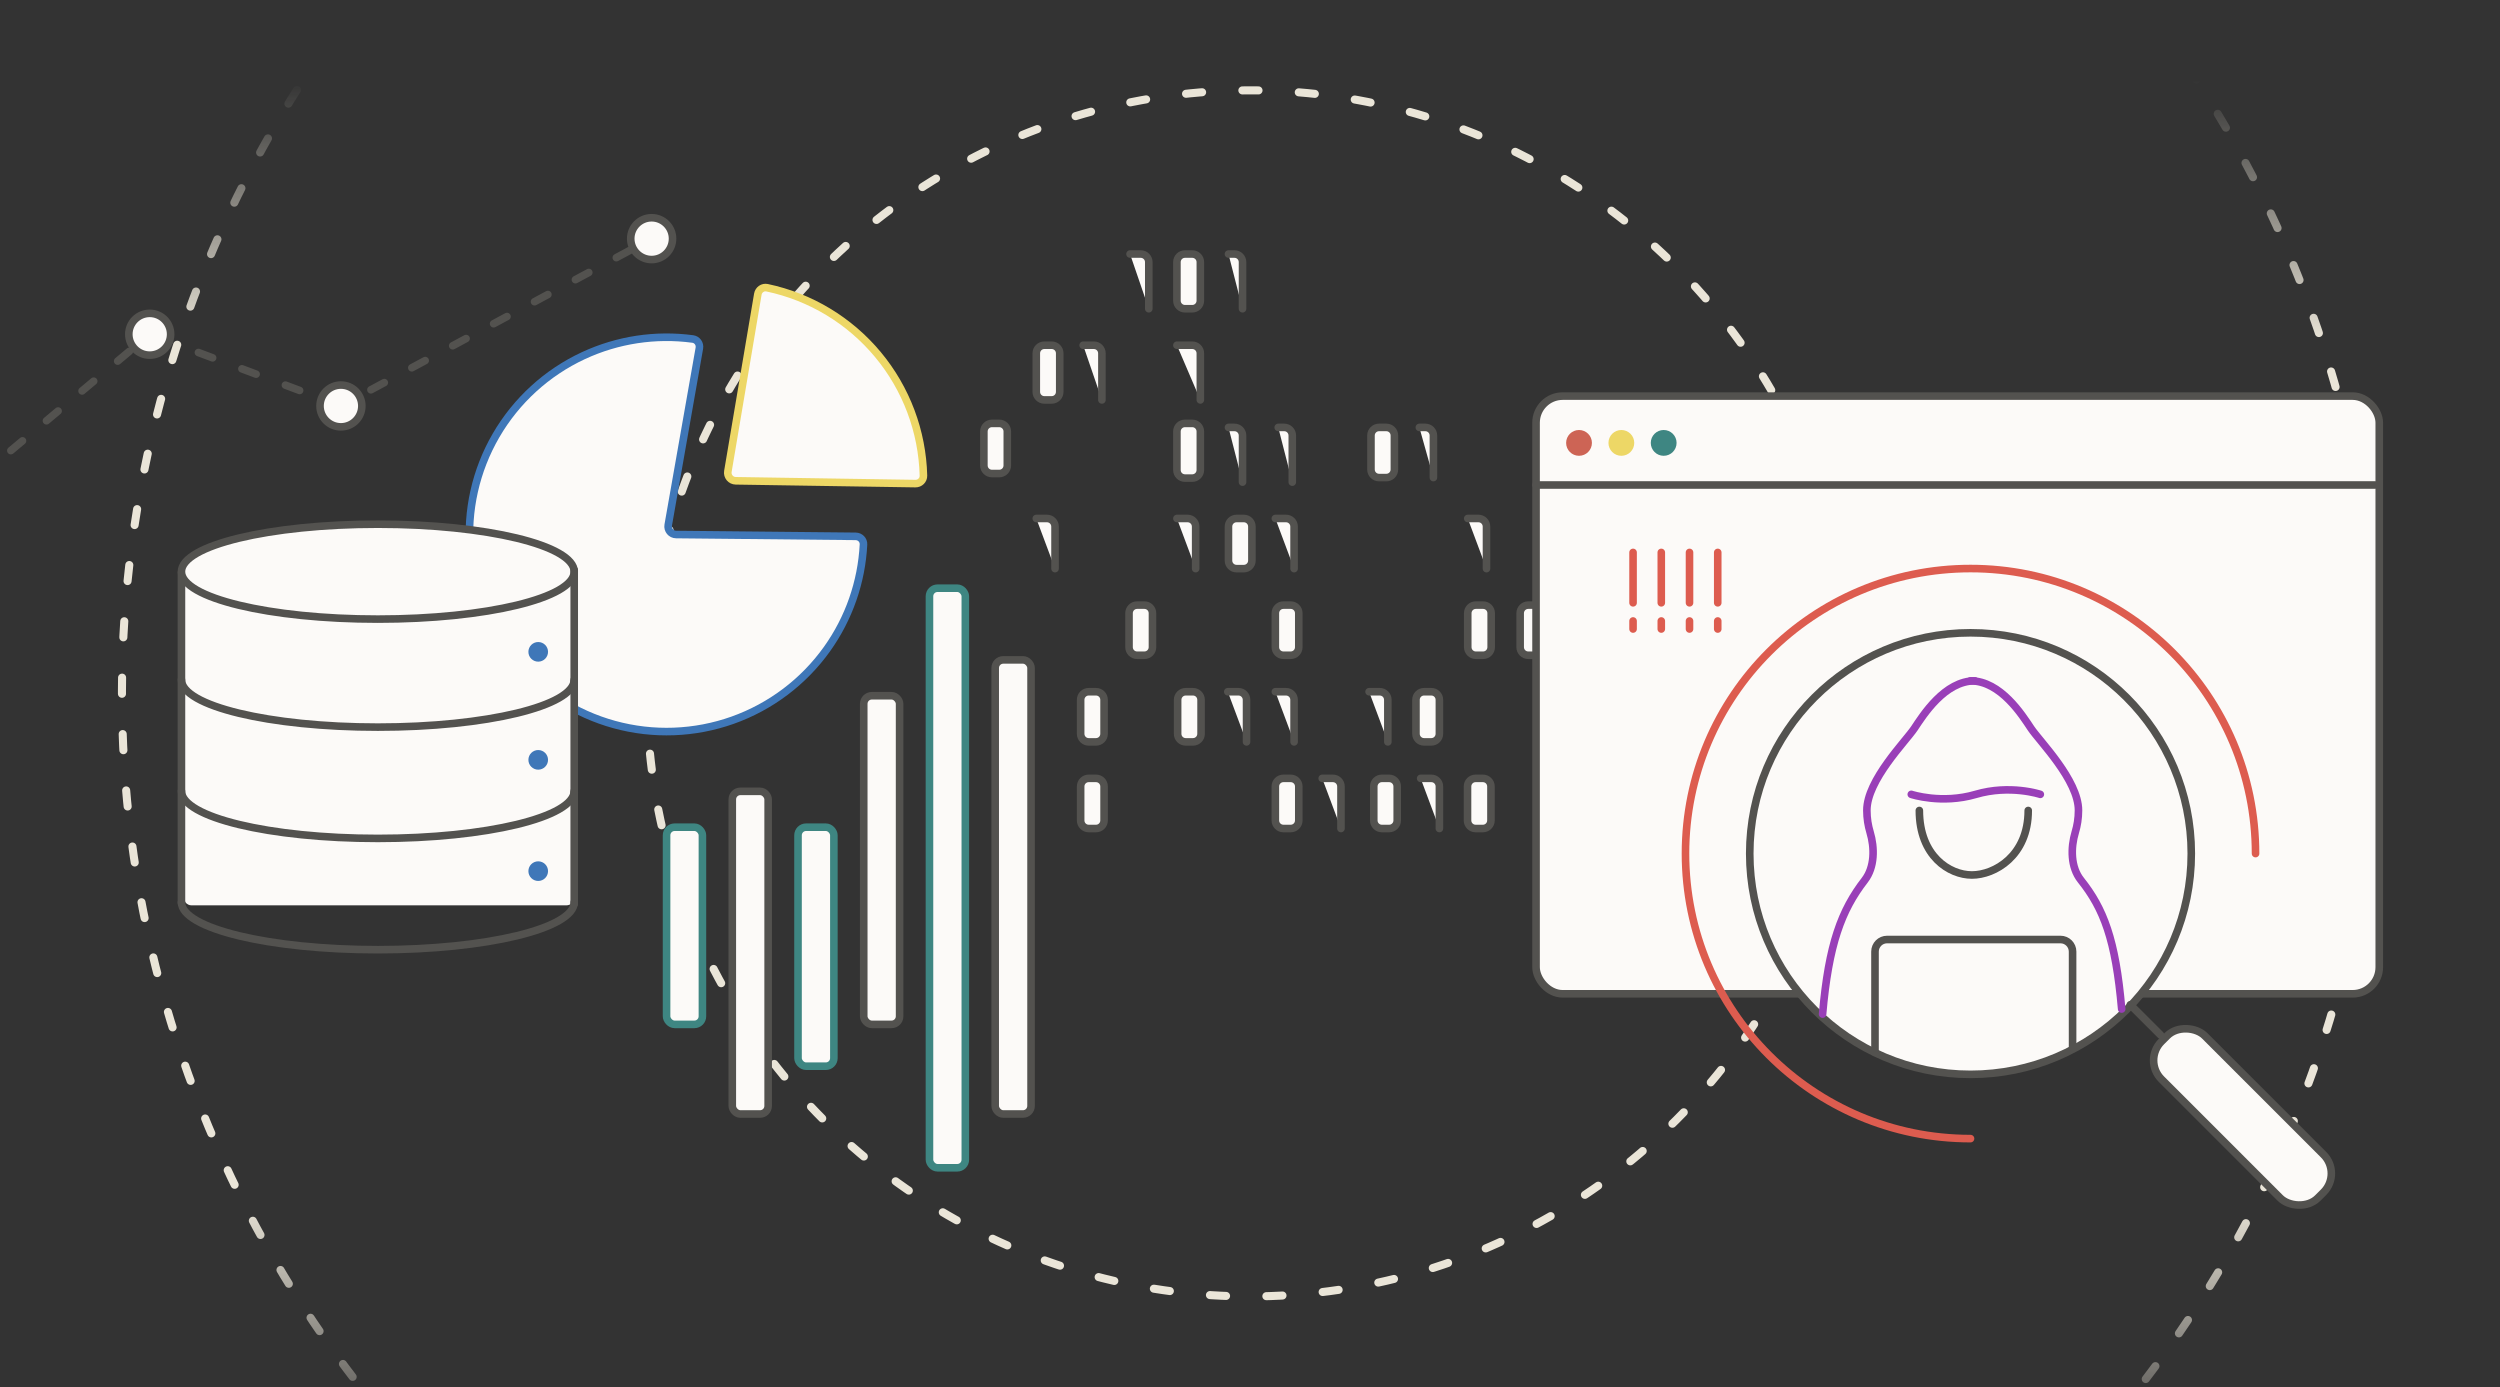 <svg width="620" height="344" viewBox="0 0 620 344" fill="none" xmlns="http://www.w3.org/2000/svg">
<rect x="0" y="0" width="620" height="344" fill="#333333" stroke="none"/>
<g clip-path="url(#clip0_2376_17)">
<circle cx="310" cy="171.961" r="279.75" transform="rotate(-15 310 171.961)" stroke="url(#paint0_linear_2376_17)" stroke-width="2" stroke-linecap="round" stroke-dasharray="4 10"/>
<circle cx="310" cy="171.961" r="149.55" transform="rotate(-15 310 171.961)" stroke="#EAE5D8" stroke-width="2" stroke-linecap="round" stroke-dasharray="4 10"/>
<path d="M173.441 86.347C173.633 85.259 172.906 84.218 171.812 84.071C162.576 82.831 153.164 84.255 144.689 88.196C135.61 92.419 128.045 99.327 123.018 107.987C117.991 116.647 115.744 126.642 116.58 136.62C117.416 146.599 121.296 156.08 127.694 163.783C134.093 171.485 142.702 177.038 152.357 179.69C162.013 182.342 172.251 181.966 181.686 178.613C191.121 175.259 199.299 169.09 205.115 160.938C210.543 153.331 213.67 144.339 214.145 135.033C214.202 133.93 213.311 133.025 212.207 133.013L167.667 132.56C166.432 132.548 165.504 131.43 165.718 130.214L173.441 86.347Z" fill="#FCFAF8" stroke="#3F77B8" stroke-width="1.88" stroke-linecap="round"/>
<path d="M227.022 119.932C228.126 119.949 229.04 119.067 229.012 117.963C228.734 106.986 224.767 96.398 217.72 87.927C210.672 79.455 200.984 73.628 190.24 71.357C189.159 71.129 188.126 71.867 187.942 72.956L180.515 116.903C180.311 118.111 181.231 119.217 182.456 119.236L227.022 119.932Z" fill="#FCFAF8" stroke="#EDD766" stroke-width="1.88" stroke-linecap="round"/>
<rect x="45.464" y="141.525" width="97" height="83" rx="2" fill="#FCFAF8"/>
<path d="M45 142V224" stroke="#53524F" stroke-width="1.88" stroke-linecap="round"/>
<ellipse cx="93.704" cy="141.77" rx="48.704" ry="11.77" fill="#FCFAF8" stroke="#53524F" stroke-width="1.88" stroke-linecap="round"/>
<path d="M142.407 168.557C142.407 175.057 120.602 180.327 93.704 180.327C66.805 180.327 45 175.057 45 168.557" stroke="#53524F" stroke-width="1.88" stroke-linecap="round"/>
<path d="M142.407 196.156C142.407 202.656 120.602 207.926 93.704 207.926C66.805 207.926 45 202.656 45 196.156" stroke="#53524F" stroke-width="1.88" stroke-linecap="round"/>
<path d="M142.407 223.755C142.407 230.255 120.602 235.525 93.704 235.525C66.805 235.525 45 230.255 45 223.755" stroke="#53524F" stroke-width="1.88" stroke-linecap="round"/>
<path d="M142.407 141.364V168.963" stroke="#53524F" stroke-width="1.88" stroke-linecap="round"/>
<path d="M142.407 168.963V196.562" stroke="#53524F" stroke-width="1.88" stroke-linecap="round"/>
<path d="M142.407 196.562V224.161" stroke="#53524F" stroke-width="1.88" stroke-linecap="round"/>
<circle cx="133.478" cy="161.657" r="2.435" fill="#3F77B8"/>
<circle cx="133.478" cy="188.444" r="2.435" fill="#3F77B8"/>
<circle cx="133.478" cy="216.043" r="2.435" fill="#3F77B8"/>
<path d="M-48.814 211.814L-17.88 129.325C-17.759 129.002 -17.556 128.715 -17.292 128.494L36.237 83.645C36.79 83.182 37.549 83.052 38.224 83.305L83.699 100.358C84.24 100.561 84.842 100.52 85.35 100.247L161.605 59.186" stroke="#53524F" stroke-width="1.88" stroke-linecap="round" stroke-dasharray="3.76 7.76"/>
<circle cx="161.605" cy="59.186" r="5.186" fill="#FCFAF8" stroke="#53524F" stroke-width="1.88" stroke-linecap="round"/>
<circle cx="84.55" cy="100.677" r="5.186" fill="#FCFAF8" stroke="#53524F" stroke-width="1.88" stroke-linecap="round"/>
<circle cx="37.132" cy="82.895" r="5.186" fill="#FCFAF8" stroke="#53524F" stroke-width="1.88" stroke-linecap="round"/>
<rect x="165.309" y="205.146" width="8.891" height="48.9" rx="2" fill="#FCFAF8" stroke="#3E8682" stroke-width="1.88" stroke-linecap="round"/>
<rect x="181.609" y="196.255" width="8.891" height="80.018" rx="2" fill="#FCFAF8" stroke="#53524F" stroke-width="1.88" stroke-linecap="round"/>
<rect x="197.909" y="205.146" width="8.891" height="59.273" rx="2" fill="#FCFAF8" stroke="#3E8682" stroke-width="1.88" stroke-linecap="round"/>
<rect x="214.209" y="172.545" width="8.891" height="81.5" rx="2" fill="#FCFAF8" stroke="#53524F" stroke-width="1.88" stroke-linecap="round"/>
<rect x="230.509" y="145.873" width="8.891" height="143.736" rx="2" fill="#FCFAF8" stroke="#3E8682" stroke-width="1.88" stroke-linecap="round"/>
<rect x="246.809" y="163.655" width="8.891" height="112.618" rx="2" fill="#FCFAF8" stroke="#53524F" stroke-width="1.88" stroke-linecap="round"/>
<path d="M320.097 193.035H318.284C317.18 193.035 316.284 193.93 316.284 195.035V203.473C316.284 204.577 317.18 205.473 318.284 205.473H320.097C321.201 205.473 322.097 204.577 322.097 203.473V195.035C322.097 193.93 321.201 193.035 320.097 193.035Z" fill="#FCFAF8" stroke="#53524F" stroke-width="1.88" stroke-linecap="round"/>
<path d="M271.812 193.035H270C268.895 193.035 268 193.93 268 195.035V203.473C268 204.577 268.895 205.473 270 205.473H271.812C272.917 205.473 273.812 204.577 273.812 203.473V195.035C273.812 193.93 272.917 193.035 271.812 193.035Z" fill="#FCFAF8" stroke="#53524F" stroke-width="1.88" stroke-linecap="round"/>
<path d="M327.909 193.035H330.559C331.663 193.035 332.559 193.93 332.559 195.035V205.473" fill="#FCFAF8"/>
<path d="M327.909 193.035H330.559C331.663 193.035 332.559 193.93 332.559 195.035V205.473" stroke="#53524F" stroke-width="1.88" stroke-linecap="round"/>
<path d="M344.508 193.035H342.696C341.591 193.035 340.696 193.93 340.696 195.035V203.473C340.696 204.577 341.591 205.473 342.696 205.473H344.508C345.612 205.473 346.508 204.577 346.508 203.473V195.035C346.508 193.93 345.612 193.035 344.508 193.035Z" fill="#FCFAF8" stroke="#53524F" stroke-width="1.88" stroke-linecap="round"/>
<path d="M352.32 193.035H354.97C356.074 193.035 356.97 193.93 356.97 195.035V205.473" fill="#FCFAF8"/>
<path d="M352.32 193.035H354.97C356.074 193.035 356.97 193.93 356.97 195.035V205.473" stroke="#53524F" stroke-width="1.88" stroke-linecap="round"/>
<path d="M367.757 193.035H365.945C364.84 193.035 363.945 193.93 363.945 195.035V203.473C363.945 204.577 364.84 205.473 365.945 205.473H367.757C368.861 205.473 369.757 204.577 369.757 203.473V195.035C369.757 193.93 368.861 193.035 367.757 193.035Z" fill="#FCFAF8" stroke="#53524F" stroke-width="1.88" stroke-linecap="round"/>
<path d="M316.284 171.551H318.934C320.039 171.551 320.934 172.446 320.934 173.551V183.989" fill="#FCFAF8"/>
<path d="M316.284 171.551H318.934C320.039 171.551 320.934 172.446 320.934 173.551V183.989" stroke="#53524F" stroke-width="1.88" stroke-linecap="round"/>
<path d="M339.533 171.551H342.183C343.288 171.551 344.183 172.446 344.183 173.551V183.989" fill="#FCFAF8"/>
<path d="M339.533 171.551H342.183C343.288 171.551 344.183 172.446 344.183 173.551V183.989" stroke="#53524F" stroke-width="1.88" stroke-linecap="round"/>
<path d="M354.97 171.551H353.158C352.053 171.551 351.158 172.446 351.158 173.551V181.989C351.158 183.093 352.053 183.989 353.158 183.989H354.97C356.074 183.989 356.97 183.093 356.97 181.989V173.551C356.97 172.446 356.074 171.551 354.97 171.551Z" fill="#FCFAF8" stroke="#53524F" stroke-width="1.88" stroke-linecap="round"/>
<path d="M320.097 150.067H318.284C317.18 150.067 316.284 150.962 316.284 152.067V160.505C316.284 161.609 317.18 162.505 318.284 162.505H320.097C321.201 162.505 322.097 161.609 322.097 160.505V152.067C322.097 150.962 321.201 150.067 320.097 150.067Z" fill="#FCFAF8" stroke="#53524F" stroke-width="1.88" stroke-linecap="round"/>
<path d="M367.812 150.067H366C364.895 150.067 364 150.962 364 152.067V160.505C364 161.609 364.895 162.505 366 162.505H367.812C368.917 162.505 369.812 161.609 369.812 160.505V152.067C369.812 150.962 368.917 150.067 367.812 150.067Z" fill="#FCFAF8" stroke="#53524F" stroke-width="1.88" stroke-linecap="round"/>
<path d="M380.812 150.067H379C377.895 150.067 377 150.962 377 152.067V160.505C377 161.609 377.895 162.505 379 162.505H380.812C381.917 162.505 382.812 161.609 382.812 160.505V152.067C382.812 150.962 381.917 150.067 380.812 150.067Z" fill="#FCFAF8" stroke="#53524F" stroke-width="1.88" stroke-linecap="round"/>
<path d="M283.812 150.067H282C280.895 150.067 280 150.962 280 152.067V160.505C280 161.609 280.895 162.505 282 162.505H283.812C284.917 162.505 285.812 161.609 285.812 160.505V152.067C285.812 150.962 284.917 150.067 283.812 150.067Z" fill="#FCFAF8" stroke="#53524F" stroke-width="1.88" stroke-linecap="round"/>
<path d="M295.865 171.551H294.053C292.948 171.551 292.053 172.446 292.053 173.551V181.989C292.053 183.093 292.948 183.989 294.053 183.989H295.865C296.97 183.989 297.865 183.093 297.865 181.989V173.551C297.865 172.446 296.97 171.551 295.865 171.551Z" fill="#FCFAF8" stroke="#53524F" stroke-width="1.88" stroke-linecap="round"/>
<path d="M271.812 171.551H270C268.895 171.551 268 172.446 268 173.551V181.989C268 183.093 268.895 183.989 270 183.989H271.812C272.917 183.989 273.812 183.093 273.812 181.989V173.551C273.812 172.446 272.917 171.551 271.812 171.551Z" fill="#FCFAF8" stroke="#53524F" stroke-width="1.88" stroke-linecap="round"/>
<path d="M291.873 128.583H294.523C295.628 128.583 296.523 129.478 296.523 130.583V141.021" fill="#FCFAF8"/>
<path d="M291.873 128.583H294.523C295.628 128.583 296.523 129.478 296.523 130.583V141.021" stroke="#53524F" stroke-width="1.88" stroke-linecap="round"/>
<path d="M257 128.583H259.65C260.754 128.583 261.65 129.478 261.65 130.583V141.021" fill="#FCFAF8"/>
<path d="M257 128.583H259.65C260.754 128.583 261.65 129.478 261.65 130.583V141.021" stroke="#53524F" stroke-width="1.88" stroke-linecap="round"/>
<path d="M304.491 171.551H307.141C308.245 171.551 309.141 172.446 309.141 173.551V183.989" fill="#FCFAF8"/>
<path d="M304.491 171.551H307.141C308.245 171.551 309.141 172.446 309.141 173.551V183.989" stroke="#53524F" stroke-width="1.88" stroke-linecap="round"/>
<path d="M308.472 128.583H306.66C305.556 128.583 304.66 129.478 304.66 130.583V139.021C304.66 140.125 305.556 141.021 306.66 141.021H308.472C309.577 141.021 310.472 140.125 310.472 139.021V130.583C310.472 129.478 309.577 128.583 308.472 128.583Z" fill="#FCFAF8" stroke="#53524F" stroke-width="1.88" stroke-linecap="round"/>
<path d="M247.812 105H246C244.895 105 244 105.895 244 107V115.438C244 116.543 244.895 117.438 246 117.438H247.812C248.917 117.438 249.812 116.543 249.812 115.438V107C249.812 105.895 248.917 105 247.812 105Z" fill="#FCFAF8" stroke="#53524F" stroke-width="1.88" stroke-linecap="round"/>
<path d="M316.284 128.583H318.934C320.039 128.583 320.934 129.478 320.934 130.583V141.021" fill="#FCFAF8"/>
<path d="M316.284 128.583H318.934C320.039 128.583 320.934 129.478 320.934 130.583V141.021" stroke="#53524F" stroke-width="1.88" stroke-linecap="round"/>
<path d="M364 128.583H366.65C367.754 128.583 368.65 129.478 368.65 130.583V141.021" fill="#FCFAF8"/>
<path d="M364 128.583H366.65C367.754 128.583 368.65 129.478 368.65 130.583V141.021" stroke="#53524F" stroke-width="1.88" stroke-linecap="round"/>
<path d="M280.249 63H282.899C284.003 63 284.899 63.895 284.899 65V76.569" fill="#FCFAF8"/>
<path d="M280.249 63H282.899C284.003 63 284.899 63.895 284.899 65V76.569" stroke="#53524F" stroke-width="1.88" stroke-linecap="round"/>
<path d="M295.685 63H293.873C292.769 63 291.873 63.895 291.873 65V74.569C291.873 75.673 292.769 76.569 293.873 76.569H295.685C296.79 76.569 297.685 75.673 297.685 74.569V65C297.685 63.895 296.79 63 295.685 63Z" fill="#FCFAF8" stroke="#53524F" stroke-width="1.88" stroke-linecap="round"/>
<path d="M295.685 105H293.873C292.769 105 291.873 105.895 291.873 107V116.569C291.873 117.673 292.769 118.569 293.873 118.569H295.685C296.79 118.569 297.685 117.673 297.685 116.569V107C297.685 105.895 296.79 105 295.685 105Z" fill="#FCFAF8" stroke="#53524F" stroke-width="1.88" stroke-linecap="round"/>
<path d="M304.66 63H306.147C307.252 63 308.147 63.895 308.147 65V76.569" fill="#FCFAF8"/>
<path d="M304.66 63H306.147C307.252 63 308.147 63.895 308.147 65V76.569" stroke="#53524F" stroke-width="1.88" stroke-linecap="round"/>
<path d="M304.66 106H306.147C307.252 106 308.147 106.895 308.147 108V119.569" fill="#FCFAF8"/>
<path d="M304.66 106H306.147C307.252 106 308.147 106.895 308.147 108V119.569" stroke="#53524F" stroke-width="1.88" stroke-linecap="round"/>
<path d="M317 106H318.487C319.592 106 320.487 106.895 320.487 108V119.569" fill="#FCFAF8"/>
<path d="M317 106H318.487C319.592 106 320.487 106.895 320.487 108V119.569" stroke="#53524F" stroke-width="1.88" stroke-linecap="round"/>
<path d="M343.812 106H342C340.895 106 340 106.895 340 108V116.438C340 117.543 340.895 118.438 342 118.438H343.812C344.917 118.438 345.812 117.543 345.812 116.438V108C345.812 106.895 344.917 106 343.812 106Z" fill="#FCFAF8" stroke="#53524F" stroke-width="1.88" stroke-linecap="round"/>
<path d="M352 106H353.487C354.592 106 355.487 106.895 355.487 108V118.438" fill="#FCFAF8"/>
<path d="M352 106H353.487C354.592 106 355.487 106.895 355.487 108V118.438" stroke="#53524F" stroke-width="1.88" stroke-linecap="round"/>
<path d="M260.812 85.615H259C257.895 85.615 257 86.51 257 87.615V97.184C257 98.288 257.895 99.184 259 99.184H260.812C261.917 99.184 262.812 98.288 262.812 97.184V87.615C262.812 86.51 261.917 85.615 260.812 85.615Z" fill="#FCFAF8" stroke="#53524F" stroke-width="1.88" stroke-linecap="round"/>
<path d="M268.624 85.615H271.274C272.379 85.615 273.274 86.51 273.274 87.615V99.184" fill="#FCFAF8"/>
<path d="M268.624 85.615H271.274C272.379 85.615 273.274 86.51 273.274 87.615V99.184" stroke="#53524F" stroke-width="1.88" stroke-linecap="round"/>
<path d="M291.873 85.615H295.685C296.79 85.615 297.685 86.51 297.685 87.615V99.184" fill="#FCFAF8"/>
<path d="M291.873 85.615H295.685C296.79 85.615 297.685 86.51 297.685 87.615V99.184" stroke="#53524F" stroke-width="1.88" stroke-linecap="round"/>
<rect x="380.942" y="98.233" width="209.116" height="148.231" rx="6.594" fill="#FCFAF8" stroke="#53524F" stroke-width="1.884" stroke-linecap="round"/>
<line x1="589.008" y1="120.278" x2="380.942" y2="120.278" stroke="#53524F" stroke-width="1.884" stroke-linecap="round"/>
<circle cx="391.598" cy="109.839" r="3.2" fill="#CD6455"/>
<circle cx="402.096" cy="109.839" r="3.2" fill="#EDD766"/>
<circle cx="412.593" cy="109.839" r="3.2" fill="#3E8682"/>
<circle cx="488.688" cy="211.688" r="54.752" fill="#FCFAF8" stroke="#53524F" stroke-width="1.884" stroke-linecap="round"/>
<path d="M559.376 211.688C559.376 172.648 527.728 141 488.688 141C449.648 141 418 172.648 418 211.688C418 250.728 449.648 282.376 488.688 282.376" stroke="#DD5C4F" stroke-width="1.884" stroke-linecap="round"/>
<path d="M528.316 249.174L535.814 256.671" stroke="#53524F" stroke-width="1.884" stroke-linecap="round"/>
<rect x="531.366" y="262.971" width="15.199" height="54.861" rx="6.594" transform="rotate(-45 531.366 262.971)" fill="#FCFAF8" stroke="#53524F" stroke-width="1.884" stroke-linecap="round"/>
<path d="M474 197C474 197 481.5 199.5 490 197C498.5 194.5 506 197 506 197" stroke="#993FB8" stroke-width="1.884" stroke-linecap="round"/>
<path d="M476 201C476 212.294 483.448 217 489.034 217C494.621 217 503 212.294 503 201" stroke="#53524F" stroke-width="1.884" stroke-linecap="round"/>
<path d="M489.759 168.847C482.262 168.847 476.907 177.415 474.765 180.628C472.623 183.841 462.983 193.481 462.983 200.978C462.983 202.971 463.299 204.783 463.772 206.366C464.944 210.284 464.942 215.065 462.441 218.3C456.717 225.701 453.513 234.099 452 251.5" stroke="#993FB8" stroke-width="1.884" stroke-linecap="round"/>
<path d="M488.688 168.847C496.185 168.847 501.541 177.415 503.683 180.628C505.825 183.841 515.464 193.481 515.464 200.978C515.464 202.971 515.149 204.783 514.675 206.366C513.503 210.284 513.509 215.06 516.053 218.261C521.658 225.313 524.668 232.922 526.174 250.245" stroke="#993FB8" stroke-width="1.884" stroke-linecap="round"/>
<path d="M465 261V236C465 234.343 466.343 233 468 233H511C512.657 233 514 234.343 514 236V260" stroke="#53524F" stroke-width="1.884" stroke-linecap="round"/>
<path d="M405 137V149.5" stroke="#DD5C4F" stroke-width="1.88" stroke-linecap="round"/>
<path d="M405 154L405 156" stroke="#DD5C4F" stroke-width="1.88" stroke-linecap="round"/>
<path d="M412 137V149.5" stroke="#DD5C4F" stroke-width="1.88" stroke-linecap="round"/>
<path d="M412 154L412 156" stroke="#DD5C4F" stroke-width="1.88" stroke-linecap="round"/>
<path d="M419 137V149.5" stroke="#DD5C4F" stroke-width="1.88" stroke-linecap="round"/>
<path d="M419 154L419 156" stroke="#DD5C4F" stroke-width="1.88" stroke-linecap="round"/>
<path d="M426 137V149.5" stroke="#DD5C4F" stroke-width="1.88" stroke-linecap="round"/>
<path d="M426 154L426 156" stroke="#DD5C4F" stroke-width="1.88" stroke-linecap="round"/>
</g>
<defs>
<linearGradient id="paint0_linear_2376_17" x1="419.268" y1="43.918" x2="329.846" y2="377.645" gradientUnits="userSpaceOnUse">
<stop stop-color="#EAE5D8" stop-opacity="0"/>
<stop offset="0.188" stop-color="#EAE5D8"/>
<stop offset="0.802" stop-color="#EAE5D8"/>
<stop offset="1" stop-color="#EAE5D8" stop-opacity="0"/>
</linearGradient>
<clipPath id="clip0_2376_17">
<rect width="620" height="344" fill="white"/>
</clipPath>
</defs>
</svg>
